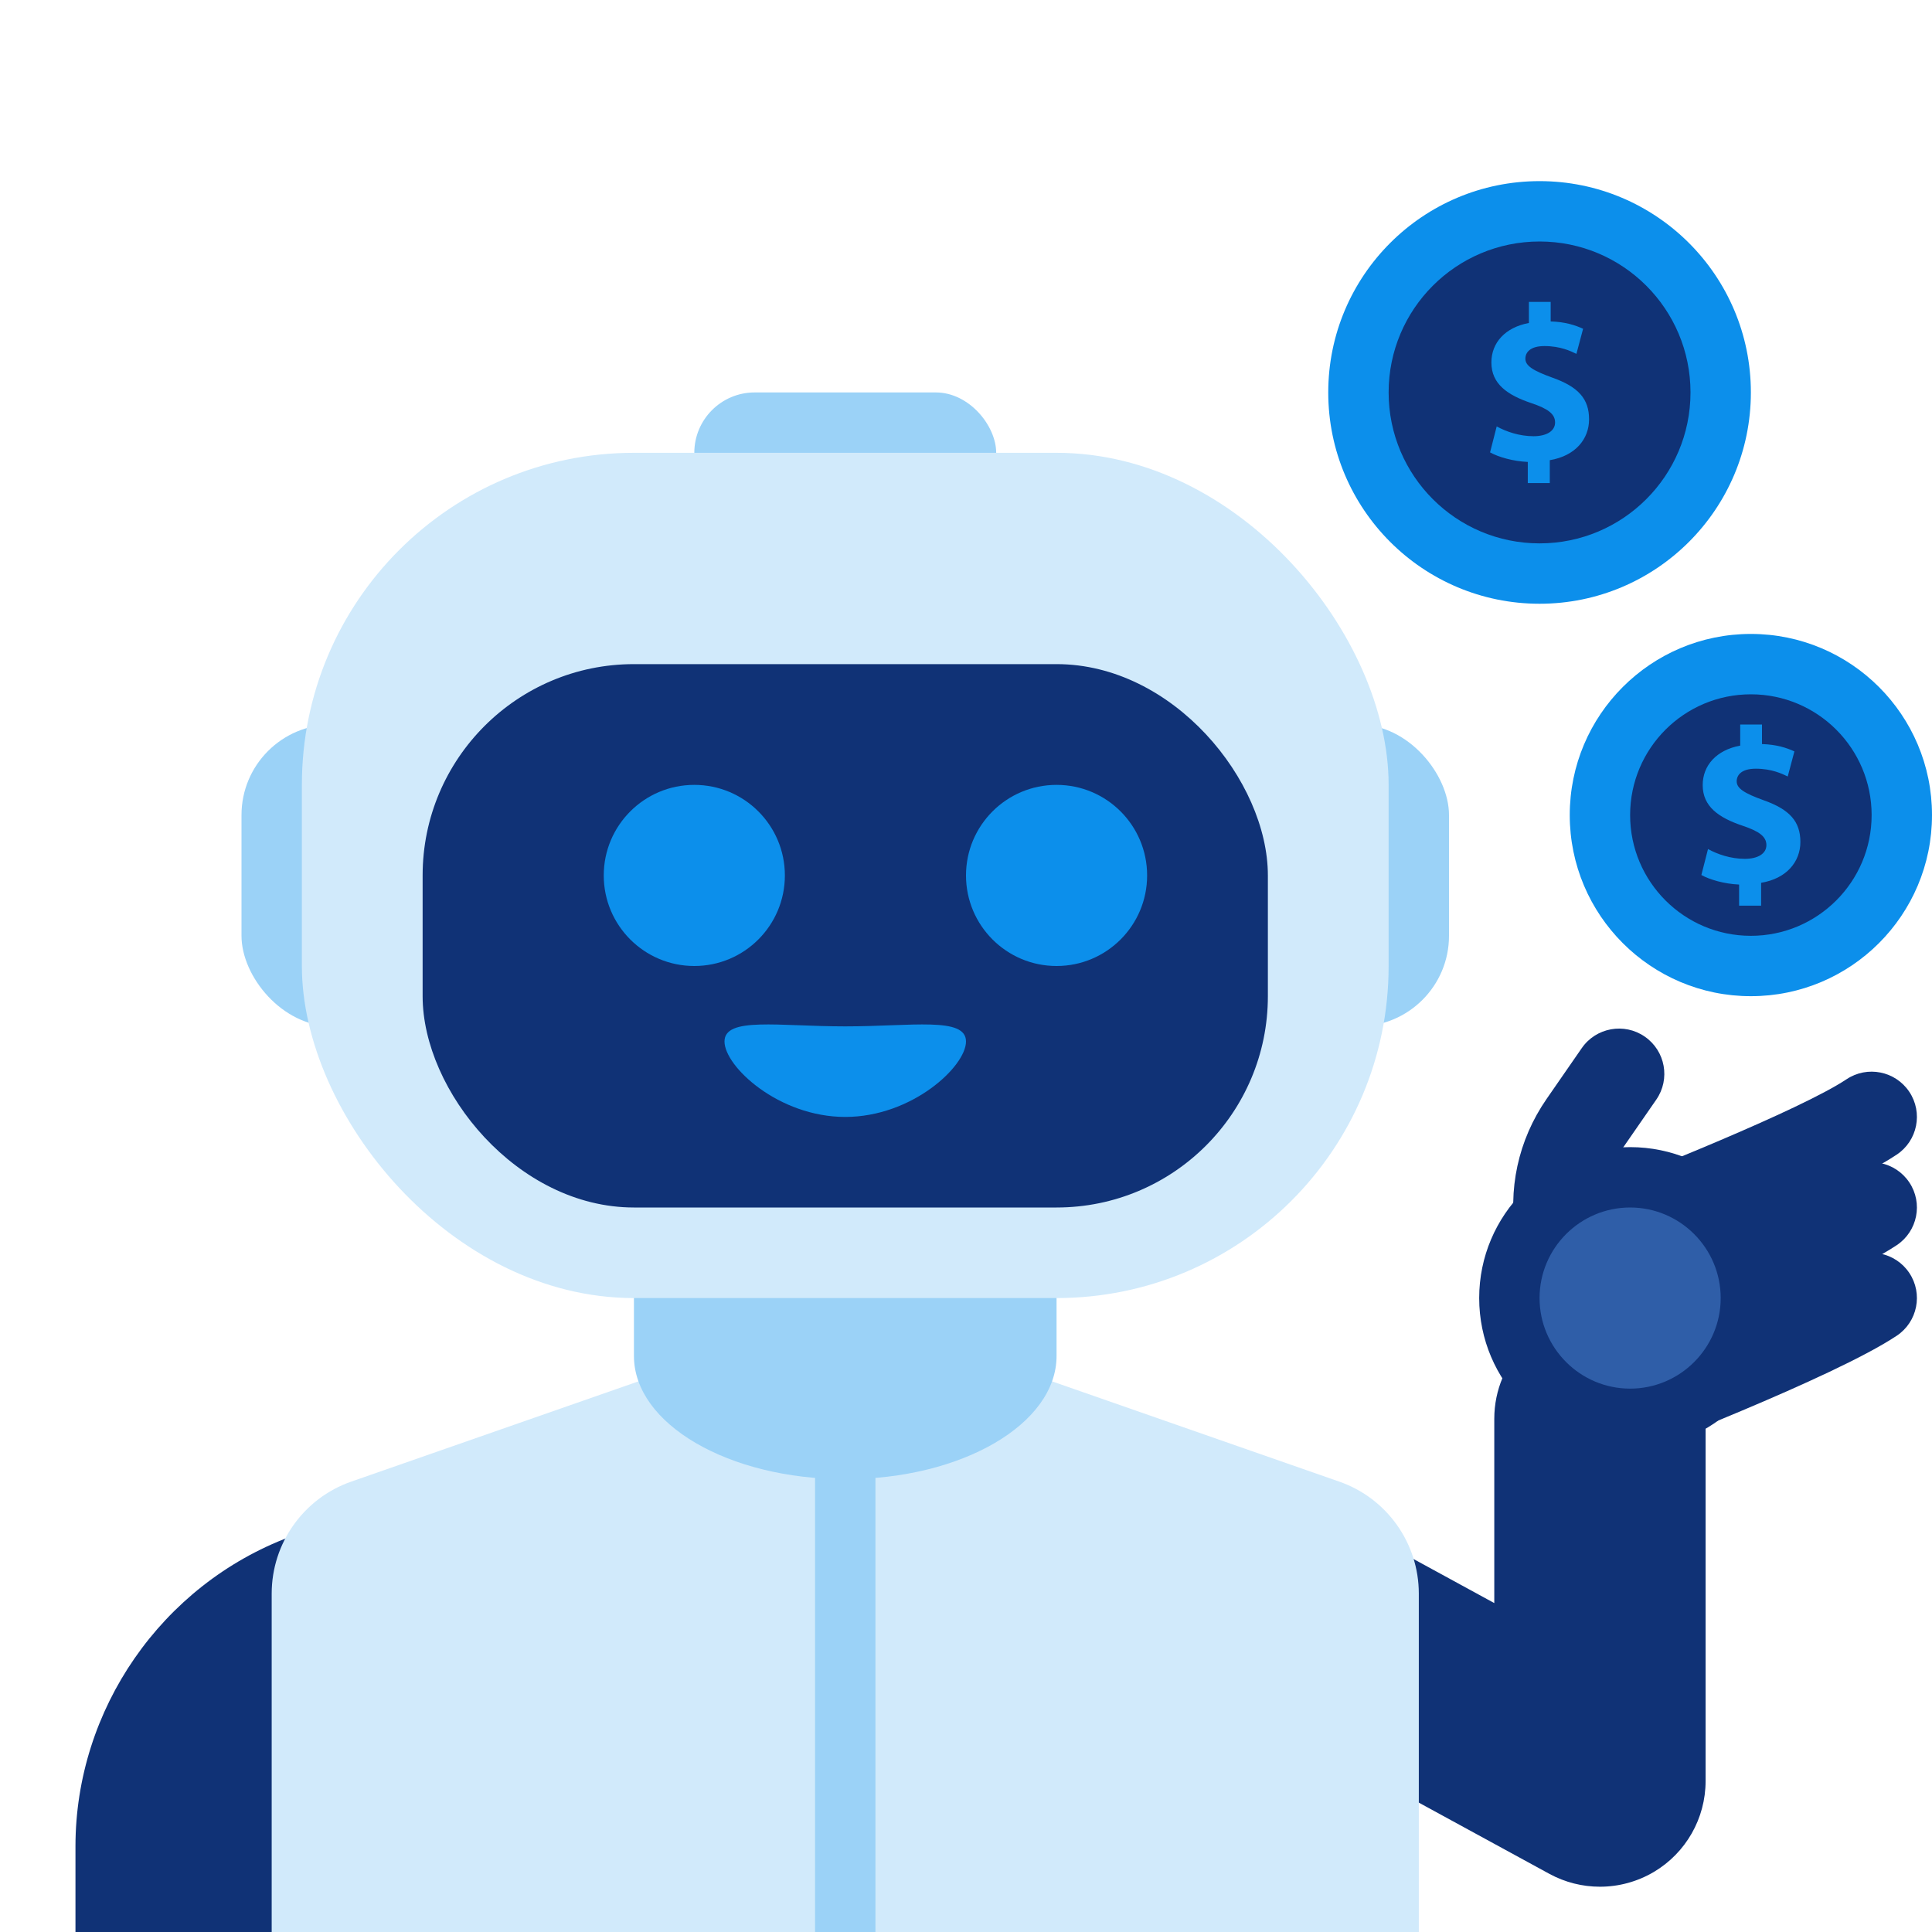 <?xml version="1.0" encoding="UTF-8"?><svg id="f" xmlns="http://www.w3.org/2000/svg" viewBox="0 0 64 64"><path d="M53,62.5c-.576,0-1.153-.142-1.676-.427l-11-6c-1.697-.926-2.322-3.052-1.396-4.749s3.052-2.32,4.748-1.397l5.824,3.177v-6.104c0-1.933,1.567-3.5,3.5-3.5s3.5,1.567,3.5,3.5v12c0,1.235-.651,2.379-1.713,3.01-.551.326-1.169.49-1.787.49Z" fill="#103276"/><path d="M52.365,45.928c-.711,0-1.342-.508-1.474-1.232l-.662-3.644c-.297-1.633.06-3.285,1.005-4.65l1.165-1.683c.472-.681,1.408-.85,2.087-.379.682.472.852,1.406.38,2.087l-1.165,1.683c-.482.696-.672,1.573-.521,2.406l.662,3.644c.148.815-.393,1.596-1.207,1.744-.091.016-.182.024-.271.024Z" fill="#103276"/><path d="M9.5,64H2.5v-2.838c0-4.538,2.855-8.658,7.104-10.252l3.167-1.188,2.458,6.555-3.167,1.188c-1.533.575-2.562,2.061-2.562,3.697v2.838Z" fill="#103276"/><path d="M29.81,44l-1.81,1-1.81-1-14.556,5.081c-1.577.551-2.634,2.039-2.634,3.709v11.21h38v-11.21c0-1.671-1.057-3.159-2.634-3.709l-14.556-5.081Z" fill="#d1eafb"/><rect x="8" y="24" width="40" height="10" rx="3" ry="3" fill="#9bd2f7"/><rect x="23" y="13" width="10" height="20" rx="2" ry="2" fill="#9bd2f7"/><rect x="27" y="48" width="2" height="16" fill="#9bd2f7"/><path d="M28,35c-3.866,0-7,1.828-7,4.083v5.833c0,2.255,3.134,4.083,7,4.083s7-1.828,7-4.083v-5.833c0-2.255-3.134-4.083-7-4.083Z" fill="#9bd2f7"/><rect x="10" y="15" width="36" height="28" rx="11" ry="11" fill="#d1eafb"/><rect x="14" y="22" width="28" height="18" rx="7" ry="7" fill="#103276"/><circle cx="23" cy="29" r="3" fill="#0c8feb"/><circle cx="35" cy="29" r="3" fill="#0c8feb"/><path d="M32,34.5c0,.828-1.791,2.5-4,2.5s-4-1.672-4-2.5,1.791-.5,4-.5,4-.328,4,.5Z" fill="#0c8feb"/><path d="M53,42.5c-.604,0-1.174-.368-1.401-.966-.295-.774.093-1.641.867-1.936,1.903-.725,7.178-2.83,8.702-3.846.688-.459,1.619-.274,2.08.416.46.689.273,1.621-.416,2.08-2.08,1.387-8.565,3.875-9.298,4.154-.176.067-.356.099-.534.099Z" fill="#103276"/><path d="M53,45.5c-.604,0-1.174-.368-1.401-.966-.295-.774.093-1.641.867-1.936,1.903-.725,7.178-2.83,8.702-3.846.688-.46,1.619-.274,2.08.416.46.689.273,1.621-.416,2.08-2.08,1.387-8.565,3.875-9.298,4.154-.176.067-.356.099-.534.099Z" fill="#103276"/><path d="M53,48.5c-.604,0-1.174-.368-1.401-.966-.295-.774.093-1.641.867-1.936,1.903-.725,7.178-2.83,8.702-3.846.688-.459,1.619-.274,2.08.416.46.689.273,1.621-.416,2.08-2.08,1.387-8.565,3.875-9.298,4.154-.176.067-.356.099-.534.099Z" fill="#103276"/><circle cx="54" cy="43" r="4" fill="#2f5ea8"/><path d="M54,48c-2.757,0-5-2.243-5-5s2.243-5,5-5,5,2.243,5,5-2.243,5-5,5ZM54,40c-1.654,0-3,1.346-3,3s1.346,3,3,3,3-1.346,3-3-1.346-3-3-3Z" fill="#103276"/><circle cx="58" cy="27" r="6" fill="#0c8feb"/><circle cx="51" cy="13" r="7" fill="#0c8feb"/><circle cx="51" cy="13" r="5" fill="#103276"/><circle cx="58" cy="27" r="4" fill="#103276"/><path d="M50.61,16v-.698c-.493-.022-.971-.162-1.25-.316l.22-.86c.309.169.743.324,1.221.324.426,0,.713-.169.713-.456,0-.279-.235-.456-.786-.64-.787-.264-1.324-.632-1.324-1.346,0-.654.456-1.162,1.243-1.309v-.698h.721v.647c.485.015.816.125,1.074.243l-.221.831c-.183-.088-.529-.258-1.059-.258-.478,0-.632.214-.632.419,0,.235.258.397.89.625.875.309,1.22.713,1.22,1.383,0,.654-.456,1.213-1.301,1.353v.757h-.728Z" fill="#0c8feb"/><path d="M57.61,30v-.698c-.493-.022-.971-.162-1.25-.316l.22-.86c.309.169.743.324,1.221.324.426,0,.713-.169.713-.456,0-.279-.235-.456-.786-.64-.787-.264-1.324-.632-1.324-1.346,0-.654.456-1.162,1.243-1.309v-.698h.721v.647c.485.015.816.125,1.074.243l-.221.831c-.183-.088-.529-.258-1.059-.258-.478,0-.632.214-.632.419,0,.235.258.397.89.625.875.309,1.22.713,1.22,1.383,0,.654-.456,1.213-1.301,1.353v.757h-.728Z" fill="#0c8feb"/></svg>